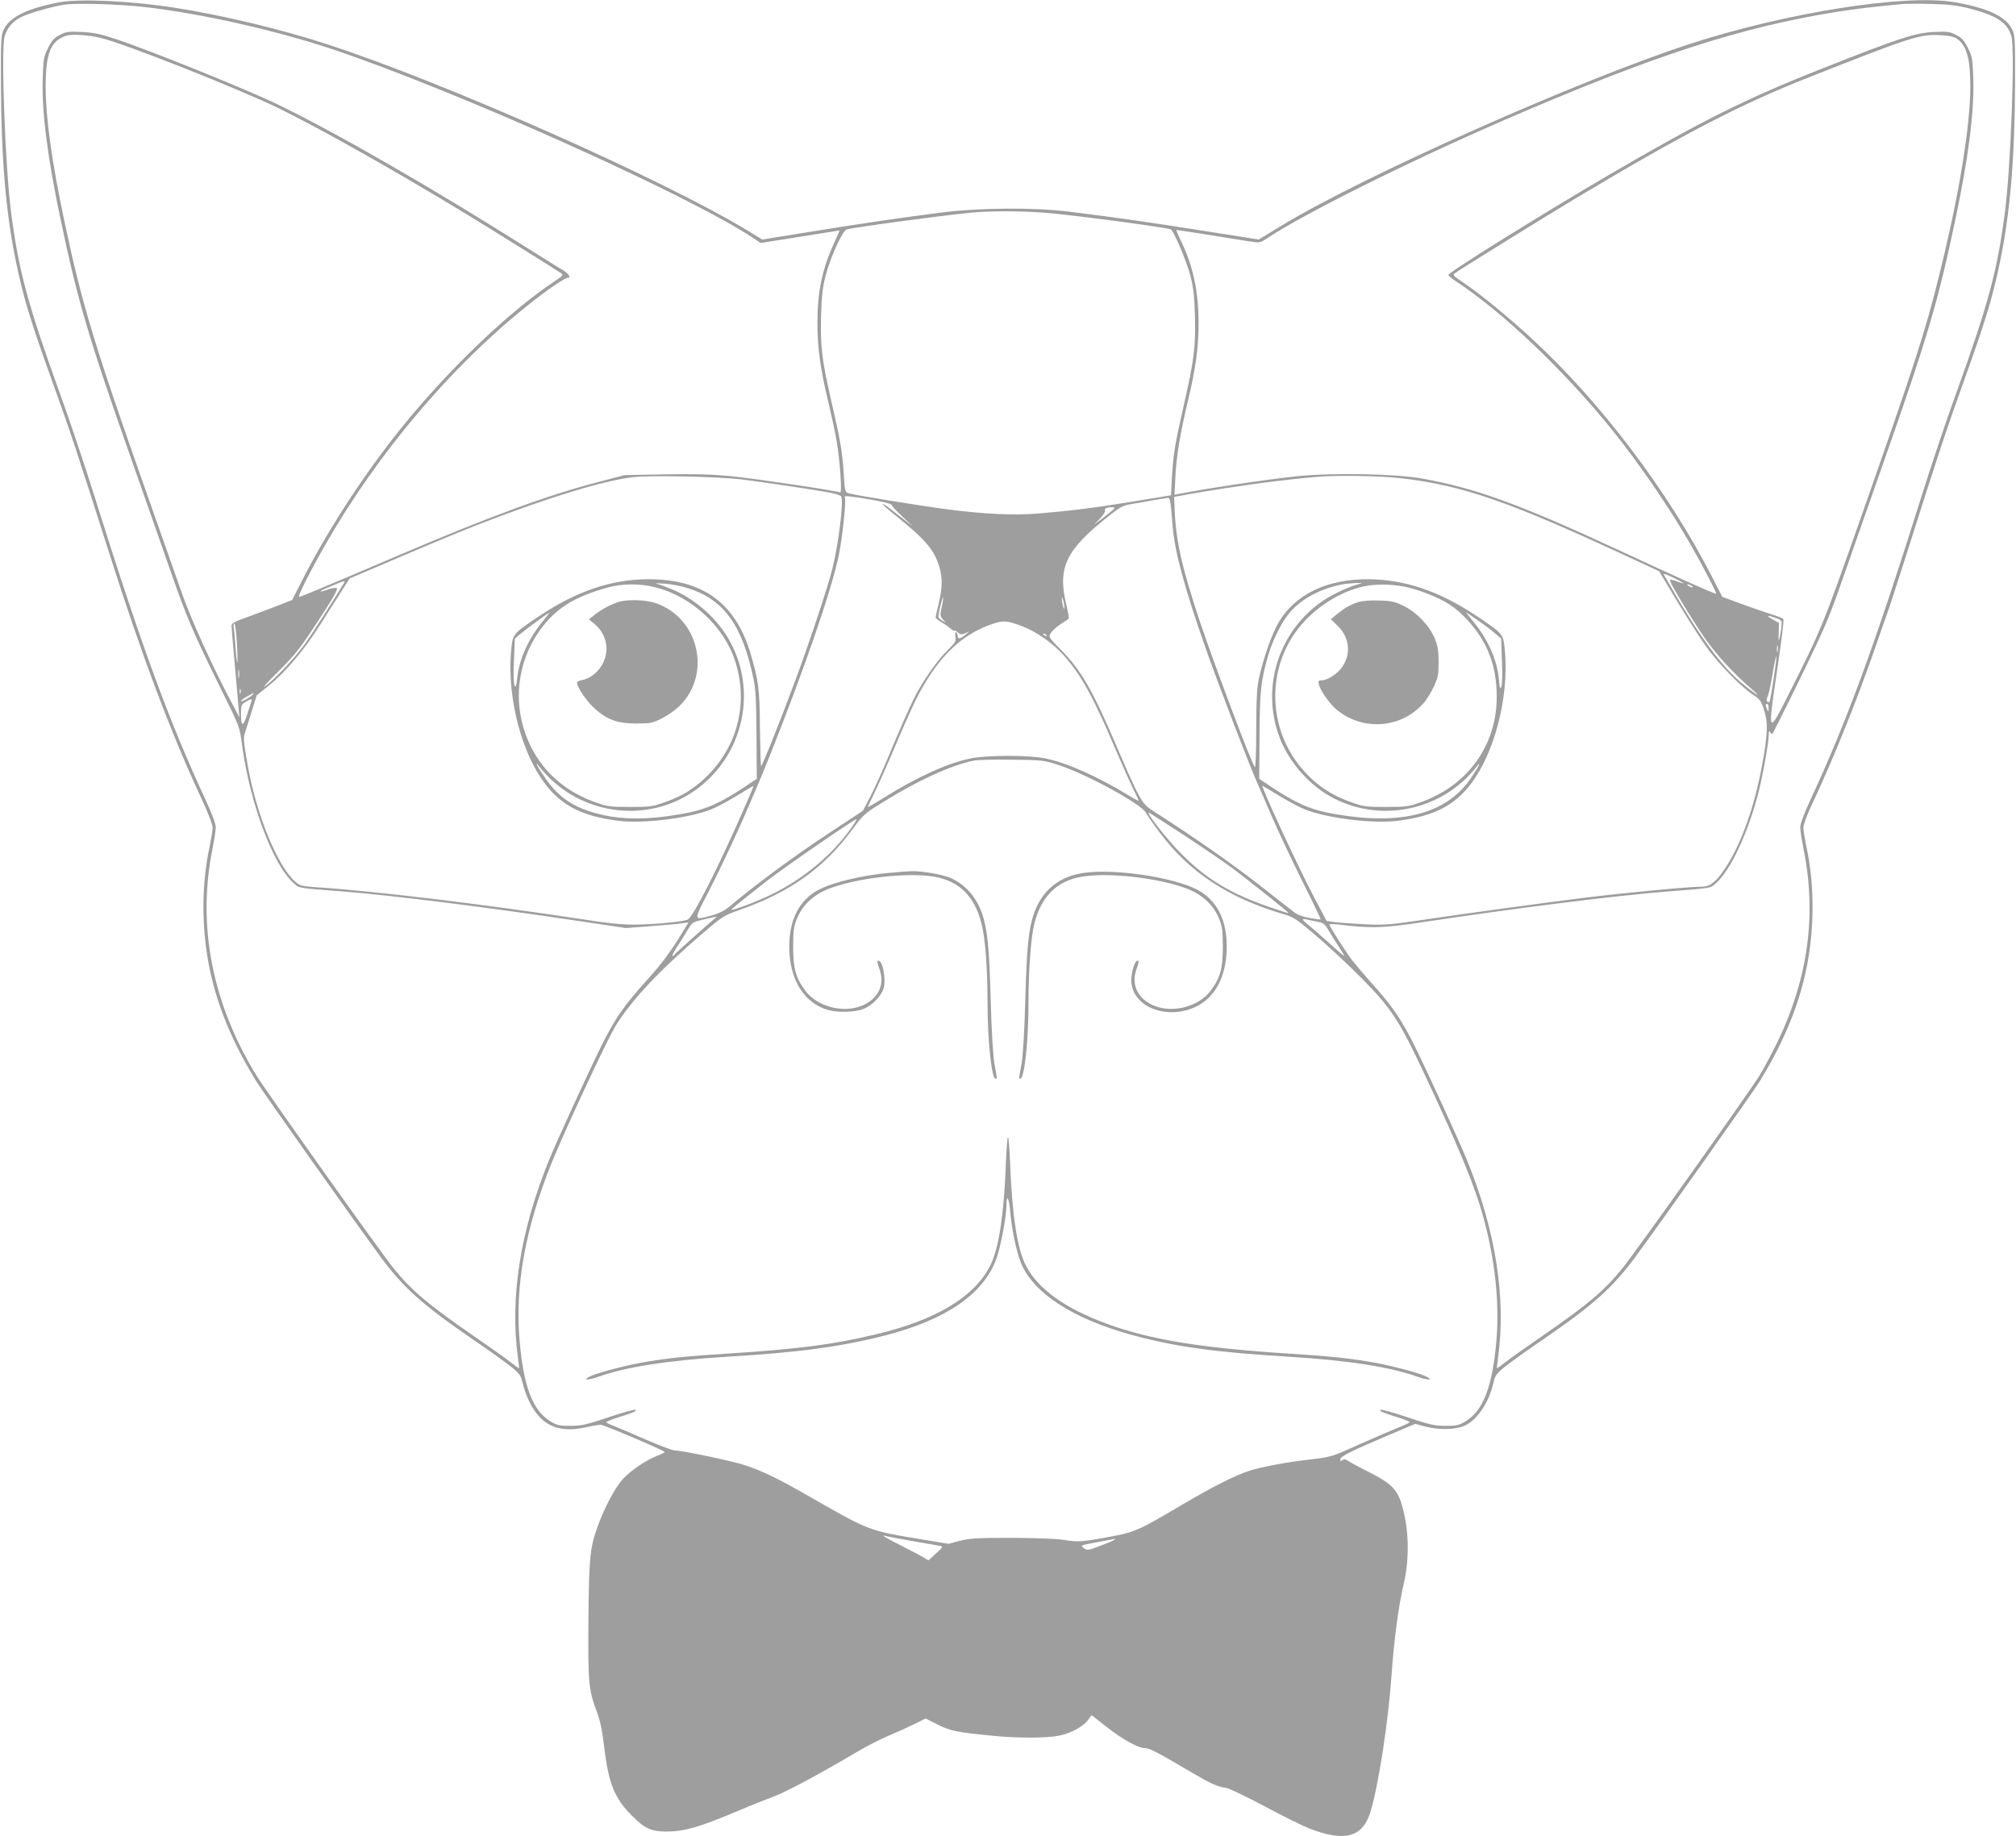 <?xml version="1.0" standalone="no"?>
<!DOCTYPE svg PUBLIC "-//W3C//DTD SVG 20010904//EN"
 "http://www.w3.org/TR/2001/REC-SVG-20010904/DTD/svg10.dtd">
<svg version="1.0" xmlns="http://www.w3.org/2000/svg"
 width="1280pt" height="1166pt" viewBox="0 0 1280 1166"
 preserveAspectRatio="xMidYMid meet">
<g transform="translate(0,1166) scale(0.1,-0.1)"
fill="#9e9e9e" stroke="none">
<path d="M375 11645 c-198 -37 -311 -92 -350 -170 -19 -38 -20 -59 -19 -360 2
-461 31 -803 95 -1115 49 -236 91 -374 239 -785 103 -285 152 -433 356 -1075
203 -640 391 -1139 580 -1544 43 -92 74 -172 74 -191 0 -17 -9 -71 -19 -120
-57 -263 -52 -572 15 -843 52 -214 150 -438 287 -657 47 -74 636 -907 788
-1112 141 -190 263 -299 574 -513 99 -67 210 -147 246 -175 59 -48 66 -58 77
-106 7 -30 24 -79 38 -109 73 -158 184 -212 359 -174 44 10 89 17 100 17 21
-1 405 -164 405 -173 0 -3 -21 -14 -48 -24 -74 -30 -165 -92 -215 -145 -49
-52 -118 -181 -160 -297 -52 -144 -57 -198 -61 -592 -3 -403 1 -452 52 -588
22 -57 35 -117 47 -219 28 -237 65 -332 177 -444 80 -81 122 -100 215 -101
118 0 209 26 453 129 80 34 183 75 229 92 78 28 289 141 531 284 58 35 150 82
205 105 55 23 130 57 166 75 l66 33 75 -38 c81 -41 125 -50 343 -71 165 -17
353 -16 430 0 76 16 150 56 182 98 l24 32 97 -76 c99 -78 199 -133 240 -133
29 0 78 -25 271 -139 153 -90 183 -104 251 -115 19 -4 127 -56 240 -116 113
-61 241 -124 284 -141 223 -86 336 -56 386 102 51 164 114 569 135 869 15 223
45 446 77 580 39 165 34 359 -14 513 -28 91 -71 132 -209 201 -59 30 -118 61
-130 70 -17 11 -26 13 -36 4 -10 -8 -13 -6 -13 6 0 18 69 53 325 161 l151 64
59 -16 c90 -25 200 -22 258 6 79 38 151 147 179 270 11 48 18 58 77 106 36 28
147 108 246 175 311 214 433 323 574 513 152 205 741 1038 788 1112 137 219
235 443 287 657 67 271 72 580 15 843 -10 49 -19 103 -19 121 0 18 26 87 61
160 126 268 271 627 389 964 39 113 77 221 84 240 8 19 57 172 111 340 209
659 261 816 365 1105 148 411 190 549 239 785 64 312 93 654 95 1115 1 301 0
322 -19 360 -41 81 -157 135 -365 171 -314 54 -1075 -67 -1690 -268 -702 -230
-2060 -834 -2575 -1146 -49 -30 -104 -63 -122 -74 l-31 -19 -349 55 c-340 54
-570 87 -863 123 -217 26 -551 24 -790 -5 -246 -31 -534 -73 -872 -128 l-278
-45 -97 59 c-535 324 -1916 937 -2663 1180 -286 94 -669 186 -965 232 -279 44
-607 60 -740 35z m547 -30 c368 -43 830 -148 1193 -269 780 -262 2251 -921
2662 -1194 l53 -35 232 37 c128 20 241 38 251 40 9 2 17 3 17 1 0 -1 -15 -36
-34 -78 -76 -166 -106 -310 -106 -506 0 -156 18 -290 66 -490 19 -80 44 -195
55 -255 22 -126 37 -342 23 -333 -17 10 -523 86 -689 103 -122 12 -222 15
-420 12 l-260 -5 -160 -42 c-329 -85 -701 -222 -1295 -476 -430 -184 -601
-255 -611 -255 -12 0 70 162 167 332 330 577 795 1128 1281 1516 130 105 249
185 262 178 5 -3 7 2 5 12 -3 9 -22 26 -42 38 -20 11 -122 75 -227 141 -609
384 -1203 726 -1580 909 -191 93 -807 342 -1030 416 -96 32 -139 41 -215 45
-85 4 -100 2 -140 -19 -36 -18 -51 -35 -75 -83 -28 -57 -30 -68 -34 -204 -5
-210 31 -492 114 -886 110 -522 176 -746 452 -1530 85 -242 197 -560 248 -708
103 -294 142 -386 318 -742 118 -239 119 -241 133 -350 50 -374 196 -766 329
-883 37 -33 19 -30 305 -52 327 -26 912 -99 1530 -192 l275 -41 155 12 c85 6
174 14 198 18 l43 6 -45 -75 c-63 -104 -129 -193 -211 -283 -157 -175 -209
-249 -301 -435 -86 -175 -274 -585 -328 -716 -183 -450 -250 -876 -197 -1259
5 -33 8 -61 6 -63 -1 -1 -24 15 -51 37 -27 21 -132 96 -234 166 -294 203 -393
287 -510 430 -80 98 -797 1107 -867 1218 -287 464 -384 964 -282 1456 10 52
19 109 19 128 0 21 -24 86 -61 166 -238 512 -411 986 -714 1951 -59 187 -154
471 -212 630 -208 576 -265 788 -313 1161 -37 285 -64 1028 -41 1112 14 53 52
98 102 123 48 25 194 67 274 80 78 12 355 4 517 -15z m11579 -8 c181 -47 245
-90 270 -179 23 -85 -4 -826 -41 -1113 -48 -373 -105 -585 -313 -1161 -58
-159 -153 -443 -212 -630 -303 -965 -476 -1439 -714 -1951 -37 -80 -61 -145
-61 -166 0 -19 9 -76 19 -128 87 -420 33 -827 -163 -1234 -34 -71 -88 -171
-119 -222 -70 -111 -787 -1120 -867 -1218 -117 -143 -216 -227 -510 -430 -102
-70 -207 -145 -234 -166 -27 -22 -50 -38 -51 -37 -2 2 1 30 6 63 53 383 -14
809 -197 1259 -54 131 -242 541 -328 716 -92 185 -144 260 -298 431 -36 41
-83 96 -104 123 -41 54 -144 215 -144 226 0 3 28 3 63 -1 202 -25 283 -22 527
15 596 90 1226 169 1565 196 282 22 263 19 300 52 92 80 206 324 270 577 28
109 65 317 65 364 0 24 3 28 10 17 5 -8 11 -12 13 -10 9 10 207 410 277 561
79 169 97 215 205 524 40 116 143 408 228 650 275 783 342 1008 452 1530 83
394 119 676 114 886 -4 136 -6 147 -34 204 -24 48 -39 65 -75 83 -40 21 -55
23 -140 19 -119 -5 -225 -40 -710 -232 -484 -191 -766 -332 -1350 -673 -429
-251 -1025 -622 -1024 -638 0 -5 20 -22 45 -38 300 -197 690 -568 995 -946
168 -208 367 -498 498 -728 77 -134 169 -312 162 -312 -15 0 -225 94 -621 278
-632 293 -911 394 -1250 454 -171 30 -567 37 -790 14 -192 -20 -578 -78 -749
-112 l-29 -6 6 118 c7 133 30 271 81 485 48 200 66 334 66 490 0 200 -36 364
-113 522 -18 37 -30 67 -27 67 4 0 92 -14 196 -30 104 -17 221 -36 261 -42 71
-11 72 -11 115 17 232 155 893 485 1503 750 943 409 1504 592 2119 690 131 20
201 29 411 49 22 2 105 3 185 1 114 -3 165 -9 241 -28z m-11864 -187 c155 -37
887 -327 1138 -450 275 -136 712 -382 1174 -662 155 -94 574 -356 614 -383 15
-11 11 -16 -40 -50 -291 -192 -689 -574 -989 -950 -235 -295 -461 -644 -622
-963 l-57 -112 -100 -39 c-55 -21 -142 -54 -192 -72 -71 -25 -93 -37 -93 -52
0 -10 9 -118 20 -240 11 -122 22 -249 25 -282 l5 -60 -45 85 c-124 233 -263
538 -323 711 -28 79 -118 338 -202 574 -348 984 -428 1246 -539 1770 -82 386
-121 664 -121 868 0 209 32 288 130 320 35 12 141 5 217 -13z m11785 -4 c64
-42 88 -126 88 -303 0 -256 -72 -695 -197 -1198 -87 -355 -157 -569 -492
-1525 -252 -716 -251 -713 -464 -1138 -133 -265 -136 -259 -72 162 25 170 43
312 38 316 -4 4 -39 18 -78 30 -38 12 -124 42 -190 66 l-120 44 -60 118 c-283
553 -714 1122 -1155 1527 -154 141 -329 284 -431 352 -62 41 -67 47 -52 58 53
37 560 351 753 467 691 414 1055 603 1485 773 660 261 710 277 840 272 55 -2
88 -9 107 -21z m-5741 -1111 c246 -25 734 -91 753 -102 20 -13 99 -199 123
-290 21 -81 26 -127 30 -263 5 -193 -5 -273 -70 -560 -56 -244 -68 -314 -76
-459 l-6 -116 -225 -37 c-261 -43 -417 -62 -622 -79 -155 -12 -330 -4 -568 26
-170 22 -612 94 -636 104 -19 8 -21 20 -27 123 -8 133 -21 212 -77 453 -62
270 -72 353 -67 545 4 136 9 182 30 263 31 118 107 283 133 290 44 13 581 86
784 106 139 14 357 12 521 -4z m-1974 -1689 c131 -16 468 -66 572 -86 30 -6
58 -16 62 -22 17 -27 -18 -309 -57 -463 -29 -116 -150 -480 -236 -710 -94
-254 -211 -545 -216 -540 -2 2 -5 111 -7 242 -2 251 -8 297 -60 474 -95 320
-304 472 -650 471 -234 -1 -452 -75 -690 -233 -157 -105 -167 -115 -176 -185
-35 -278 42 -627 184 -842 112 -168 247 -243 494 -274 165 -21 480 21 608 81
33 15 102 53 153 84 51 32 95 57 96 57 2 0 -24 -64 -59 -142 -167 -383 -326
-695 -360 -708 -34 -13 -214 -30 -330 -31 -81 -1 -173 8 -345 35 -631 96
-1312 178 -1679 202 -96 7 -106 9 -137 36 -111 98 -242 416 -298 722 -27 143
-32 193 -23 216 3 8 22 67 41 130 l36 115 81 65 c101 81 221 224 318 377 41
65 101 159 133 209 l58 91 113 48 c401 172 601 255 737 307 414 160 765 267
948 288 110 13 533 4 689 -14z m4183 8 c401 -46 698 -150 1484 -517 l160 -74
115 -192 c64 -105 145 -233 181 -283 74 -105 220 -256 298 -308 49 -32 54 -40
74 -104 25 -82 21 -158 -18 -365 -46 -243 -124 -465 -218 -615 -63 -100 -104
-136 -159 -136 -79 0 -501 -40 -742 -70 -249 -31 -794 -105 -1010 -138 -231
-34 -260 -37 -390 -31 -77 4 -163 10 -191 14 l-51 7 -75 142 c-98 184 -345
716 -332 716 1 0 45 -25 96 -57 51 -31 120 -69 153 -84 128 -60 443 -102 608
-81 247 31 382 106 494 274 142 215 219 564 184 842 -9 70 -19 80 -176 185
-238 158 -456 232 -690 233 -260 1 -461 -96 -566 -273 -43 -73 -96 -222 -125
-354 -14 -63 -17 -131 -18 -327 0 -136 -4 -244 -8 -240 -21 22 -252 635 -354
938 -110 331 -148 500 -156 699 l-3 80 100 18 c286 50 594 92 820 110 119 10
394 5 515 -9z m-3362 -136 c72 -13 132 -27 132 -33 0 -5 30 -39 67 -73 l68
-64 -60 47 c-33 25 -75 58 -93 72 -18 14 -34 24 -37 22 -2 -3 35 -36 83 -74
187 -150 244 -217 276 -324 21 -72 20 -132 -4 -233 -11 -46 -20 -86 -20 -90 0
-3 17 -16 38 -29 20 -12 47 -31 60 -42 12 -11 22 -17 22 -12 0 4 9 0 20 -10
17 -15 24 -16 48 -6 l27 12 -30 -25 c-31 -25 -45 -25 -45 -1 0 8 -4 16 -9 20
-6 3 -8 -8 -5 -27 5 -30 -1 -39 -51 -88 -63 -61 -159 -199 -209 -299 -36 -72
-94 -204 -176 -401 -29 -69 -74 -168 -101 -222 l-50 -96 -230 -152 c-207 -136
-462 -325 -607 -448 -39 -33 -72 -50 -120 -64 -122 -33 -121 -40 -24 149 88
171 193 396 264 563 22 52 46 109 53 125 8 17 42 100 76 185 221 556 386 1035
434 1261 24 113 49 354 39 371 -8 12 19 10 164 -14z m1906 -40 c3 -29 8 -87
11 -128 14 -166 76 -395 213 -785 87 -246 269 -720 326 -850 8 -16 47 -106 87
-200 40 -93 128 -280 195 -415 68 -135 121 -246 119 -248 -1 -2 -32 2 -69 9
-42 7 -78 20 -101 38 -19 14 -122 95 -229 179 -164 128 -413 302 -668 465 -68
43 -84 72 -227 405 -157 367 -229 490 -360 621 -72 73 -74 76 -60 100 8 14 36
40 62 57 26 17 50 33 53 36 2 3 -5 43 -16 89 -56 234 -4 345 263 557 80 64 95
72 155 82 37 6 101 17 142 25 41 7 80 13 87 14 7 1 14 -20 17 -51z m-358 -16
c-3 -4 -33 -30 -68 -57 l-63 -48 39 40 c21 23 36 46 32 51 -3 6 0 13 6 15 21
9 60 8 54 -1z m3589 -461 c38 -21 33 -21 -28 1 -15 6 -31 8 -34 5 -7 -7 100
-187 205 -346 74 -111 191 -241 312 -345 67 -59 47 -50 -35 15 -152 119 -296
316 -522 712 -6 10 48 -12 102 -42z m-8481 -13 c-85 -139 -208 -331 -252 -392
-61 -85 -194 -226 -252 -266 -19 -14 19 29 86 95 101 100 138 146 226 280 126
191 155 241 146 251 -4 3 -29 0 -55 -9 -72 -24 -63 -13 19 21 83 35 92 37 82
20z m2184 -33 c229 -72 346 -235 417 -580 13 -62 17 -143 18 -355 l2 -275 -85
-57 c-137 -91 -232 -135 -348 -158 -231 -46 -414 -49 -569 -9 -159 40 -252
102 -338 224 -52 74 -79 126 -39 75 255 -322 726 -373 1036 -111 264 223 338
599 176 902 -78 147 -222 276 -378 340 -38 15 -79 30 -92 33 -12 3 9 3 49 0
40 -2 108 -15 151 -29z m4267 28 c-60 -13 -166 -62 -231 -105 -287 -192 -402
-557 -277 -878 63 -159 193 -303 343 -380 309 -157 688 -73 904 200 36 46 16
4 -34 -70 -160 -236 -464 -309 -912 -220 -116 23 -211 67 -348 158 l-85 57 2
275 c2 286 8 343 54 505 29 101 90 223 141 279 75 86 193 148 329 175 44 9
152 13 114 4z m-4471 -23 c225 -57 429 -245 501 -460 95 -284 12 -580 -216
-775 -71 -61 -136 -97 -234 -131 -72 -26 -93 -28 -215 -28 -122 0 -143 2 -215
28 -186 64 -329 186 -412 351 -130 256 -97 561 84 781 95 114 201 177 400 233
91 26 208 27 307 1z m4826 -14 c145 -47 225 -91 299 -164 146 -144 213 -304
214 -512 2 -312 -185 -571 -488 -676 -72 -26 -93 -28 -215 -28 -122 0 -143 2
-215 28 -141 49 -243 120 -334 234 -195 243 -206 595 -26 847 95 134 251 243
407 285 104 28 243 23 358 -14z m1750 24 c8 -5 11 -10 5 -10 -5 0 -17 5 -25
10 -8 5 -10 10 -5 10 6 0 17 -5 25 -10z m-4761 -134 c-11 -51 -11 -58 7 -78
l19 -22 -23 14 c-13 8 -24 18 -24 23 -1 16 25 127 29 123 3 -2 -1 -30 -8 -60z
m779 -1 c0 -16 -2 -15 -8 5 -4 14 -8 34 -8 45 0 16 2 15 8 -5 4 -14 8 -34 8
-45z m-3317 -97 c-89 -110 -145 -236 -157 -355 -6 -51 -9 -61 -17 -47 -6 11
-8 71 -4 158 l6 141 33 28 c31 27 179 136 186 137 2 0 -20 -28 -47 -62z m6053
-71 l37 -32 5 -140 c4 -79 2 -151 -3 -164 -8 -21 -11 -13 -16 45 -12 124 -67
249 -160 364 l-51 64 76 -52 c42 -29 92 -67 112 -85z m1781 99 c37 -13 39 -16
36 -48 -1 -18 -6 -51 -11 -73 -7 -36 -8 -33 -7 24 l2 65 -40 23 c-45 26 -38
29 20 9z m-4786 -52 c87 -33 189 -103 257 -177 116 -126 194 -268 344 -622 40
-93 88 -200 106 -237 19 -37 34 -70 34 -73 0 -2 -28 12 -62 33 -200 122 -393
208 -530 236 -105 22 -371 22 -476 0 -147 -30 -344 -120 -559 -255 -51 -32
-93 -56 -93 -53 0 2 16 37 36 77 20 39 84 182 141 317 57 135 122 279 145 320
133 249 279 386 478 451 61 20 85 18 179 -17z m-4985 -105 c4 -67 5 -123 3
-125 -3 -3 -8 39 -11 93 -4 54 -9 110 -12 126 -3 15 -1 27 4 27 5 0 12 -54 16
-121z m5141 43 c-3 -3 -11 0 -18 7 -9 10 -8 11 6 5 10 -3 15 -9 12 -12z m4642
-99 c-3 -10 -5 -2 -5 17 0 19 2 27 5 18 2 -10 2 -26 0 -35z m-27 -180 c-11
-75 -23 -139 -25 -141 -2 -2 -8 -1 -14 2 -6 4 -5 18 4 39 7 17 21 83 31 146
10 62 20 108 22 102 2 -6 -6 -72 -18 -148z m-9743 15 c-2 -13 -4 -3 -4 22 0
25 2 35 4 23 2 -13 2 -33 0 -45z m10 -100 c-3 -7 -5 -2 -5 12 0 14 2 19 5 13
2 -7 2 -19 0 -25z m79 -7 c-8 -13 -76 -52 -76 -43 0 4 17 17 38 29 42 25 45
26 38 14z m-9 -43 c-2 -7 -15 -46 -28 -85 -26 -82 -39 -79 -39 7 0 50 3 57 28
72 32 21 46 23 39 6z m9632 -45 c0 -25 -1 -26 -9 -8 -12 27 -12 35 0 35 6 0
10 -12 9 -27z m-4504 -362 c181 -60 522 -247 550 -301 8 -15 47 -72 88 -126
188 -253 438 -417 794 -521 53 -15 80 -33 180 -118 161 -137 373 -344 447
-437 95 -118 145 -209 305 -554 160 -344 250 -561 301 -719 95 -299 134 -610
111 -878 -25 -290 -83 -443 -194 -511 -44 -27 -57 -30 -131 -30 -72 1 -101 8
-244 56 -90 30 -165 51 -168 46 -6 -9 7 -15 114 -49 39 -12 72 -26 72 -29 0
-4 -33 -20 -72 -35 -40 -16 -152 -64 -248 -107 -170 -77 -178 -79 -300 -94
-153 -17 -319 -48 -397 -73 -91 -29 -233 -101 -428 -216 -254 -151 -297 -171
-411 -194 -211 -41 -248 -45 -332 -30 -50 8 -166 13 -337 14 -225 0 -270 -3
-331 -19 l-71 -19 -164 27 c-349 58 -333 52 -728 278 -192 110 -287 156 -400
194 -77 26 -401 94 -447 94 -14 0 -96 31 -182 68 -86 38 -178 77 -204 87 -27
10 -48 21 -48 24 0 4 33 18 73 30 106 34 119 40 113 49 -3 5 -78 -16 -168 -46
-143 -48 -172 -55 -244 -56 -74 0 -87 3 -131 30 -111 68 -169 221 -194 511
-30 347 35 710 203 1128 84 207 347 772 405 868 98 162 276 352 556 592 124
106 131 111 235 148 315 110 535 267 709 504 75 101 80 106 203 182 217 135
426 231 571 261 24 5 134 8 244 6 196 -2 202 -3 300 -35z m797 -447 c123 -81
259 -174 303 -207 109 -82 355 -278 355 -283 0 -2 -6 -2 -12 1 -320 99 -491
195 -668 374 -88 88 -224 261 -206 261 3 0 105 -66 228 -146z m-2097 79 c-120
-185 -319 -355 -540 -459 -88 -42 -235 -97 -241 -91 -3 3 40 38 231 188 93 73
546 386 564 388 2 1 -5 -11 -14 -26z m-876 -596 c-56 -47 -248 -218 -258 -230
-32 -39 -27 -12 8 41 20 31 51 79 67 107 29 48 33 51 100 66 75 18 90 21 83
16z m3823 -31 c30 -6 41 -15 64 -54 15 -26 44 -73 65 -104 21 -32 36 -58 33
-58 -3 0 -45 36 -92 79 -48 44 -106 94 -129 113 -51 40 -53 49 -10 38 17 -4
49 -11 69 -14z m-2582 -3931 c85 -14 165 -29 178 -31 22 -4 20 -7 -25 -48
l-48 -44 -30 18 c-16 10 -81 44 -142 75 -62 31 -113 59 -113 62 0 3 6 3 13 0
7 -3 82 -17 167 -32z m1286 8 c-3 -4 -43 -21 -89 -38 -77 -30 -83 -31 -104
-16 -25 19 -31 17 92 40 55 10 102 19 104 20 2 0 1 -2 -3 -6z"/>
<path d="M3919 7835 c-55 -20 -100 -45 -142 -78 l-38 -30 36 -29 c100 -83 101
-228 1 -316 -20 -17 -51 -34 -71 -38 -19 -3 -37 -10 -40 -14 -11 -17 51 -113
105 -164 83 -76 148 -100 270 -100 86 0 101 2 160 31 36 18 88 54 114 80 206
202 124 559 -150 653 -67 23 -189 26 -245 5z"/>
<path d="M8625 7837 c-55 -18 -83 -34 -133 -74 l-42 -35 44 -43 c74 -72 86
-177 28 -260 -30 -44 -94 -85 -131 -85 -20 0 -22 -3 -17 -27 10 -41 73 -129
117 -163 166 -133 404 -114 545 42 20 22 50 70 67 107 28 59 31 76 31 156 0
69 -5 103 -23 148 -32 80 -114 168 -198 209 -57 28 -78 33 -157 35 -56 2 -106
-2 -131 -10z"/>
<path d="M5663 6119 c-193 -15 -404 -68 -490 -123 -114 -73 -170 -206 -161
-382 10 -188 100 -324 242 -366 61 -19 173 -16 227 5 55 21 112 79 129 130 17
55 -5 177 -32 177 -11 0 -10 -8 8 -60 36 -104 -22 -201 -140 -235 -116 -34
-262 11 -331 102 -62 81 -79 142 -79 278 0 103 3 129 23 180 36 88 105 154
207 193 157 60 439 98 620 81 188 -16 301 -117 347 -309 23 -94 37 -278 37
-495 0 -242 26 -485 51 -485 11 0 11 0 -7 95 -9 53 -18 193 -24 410 -9 330
-21 448 -55 545 -38 107 -107 184 -201 226 -49 21 -194 46 -249 42 -11 0 -66
-4 -122 -9z"/>
<path d="M6894 6119 c-163 -19 -276 -108 -329 -259 -34 -97 -46 -215 -55 -545
-6 -215 -15 -358 -24 -410 -18 -95 -18 -95 -8 -95 26 0 52 236 52 476 0 214
15 414 36 504 47 192 160 293 348 309 181 17 463 -21 620 -81 102 -39 171
-105 207 -193 20 -51 23 -77 23 -180 0 -136 -17 -197 -79 -278 -69 -91 -215
-136 -331 -102 -118 34 -176 131 -140 235 18 52 19 60 8 60 -14 0 -32 -48 -38
-103 -18 -164 179 -271 374 -204 138 48 220 177 230 361 10 192 -57 332 -193
400 -153 76 -505 129 -701 105z"/>
<path d="M6386 4263 c-12 -321 -45 -533 -99 -640 -102 -200 -346 -346 -727
-436 -272 -65 -481 -92 -939 -122 -254 -16 -365 -27 -511 -51 -104 -16 -293
-64 -353 -89 -65 -27 -31 -34 40 -8 174 63 445 105 818 128 459 27 727 64
1008 136 385 100 620 262 702 483 28 75 65 270 65 342 0 75 17 48 24 -38 8
-102 37 -245 65 -318 74 -197 331 -365 716 -469 275 -74 524 -108 990 -136
373 -23 644 -65 818 -128 71 -26 105 -19 40 8 -60 25 -249 73 -353 89 -146 24
-257 35 -511 51 -566 37 -885 90 -1159 192 -258 96 -424 215 -503 360 -57 105
-90 316 -103 646 -4 97 -10 177 -14 177 -4 0 -10 -80 -14 -177z"/>
</g>
</svg>

